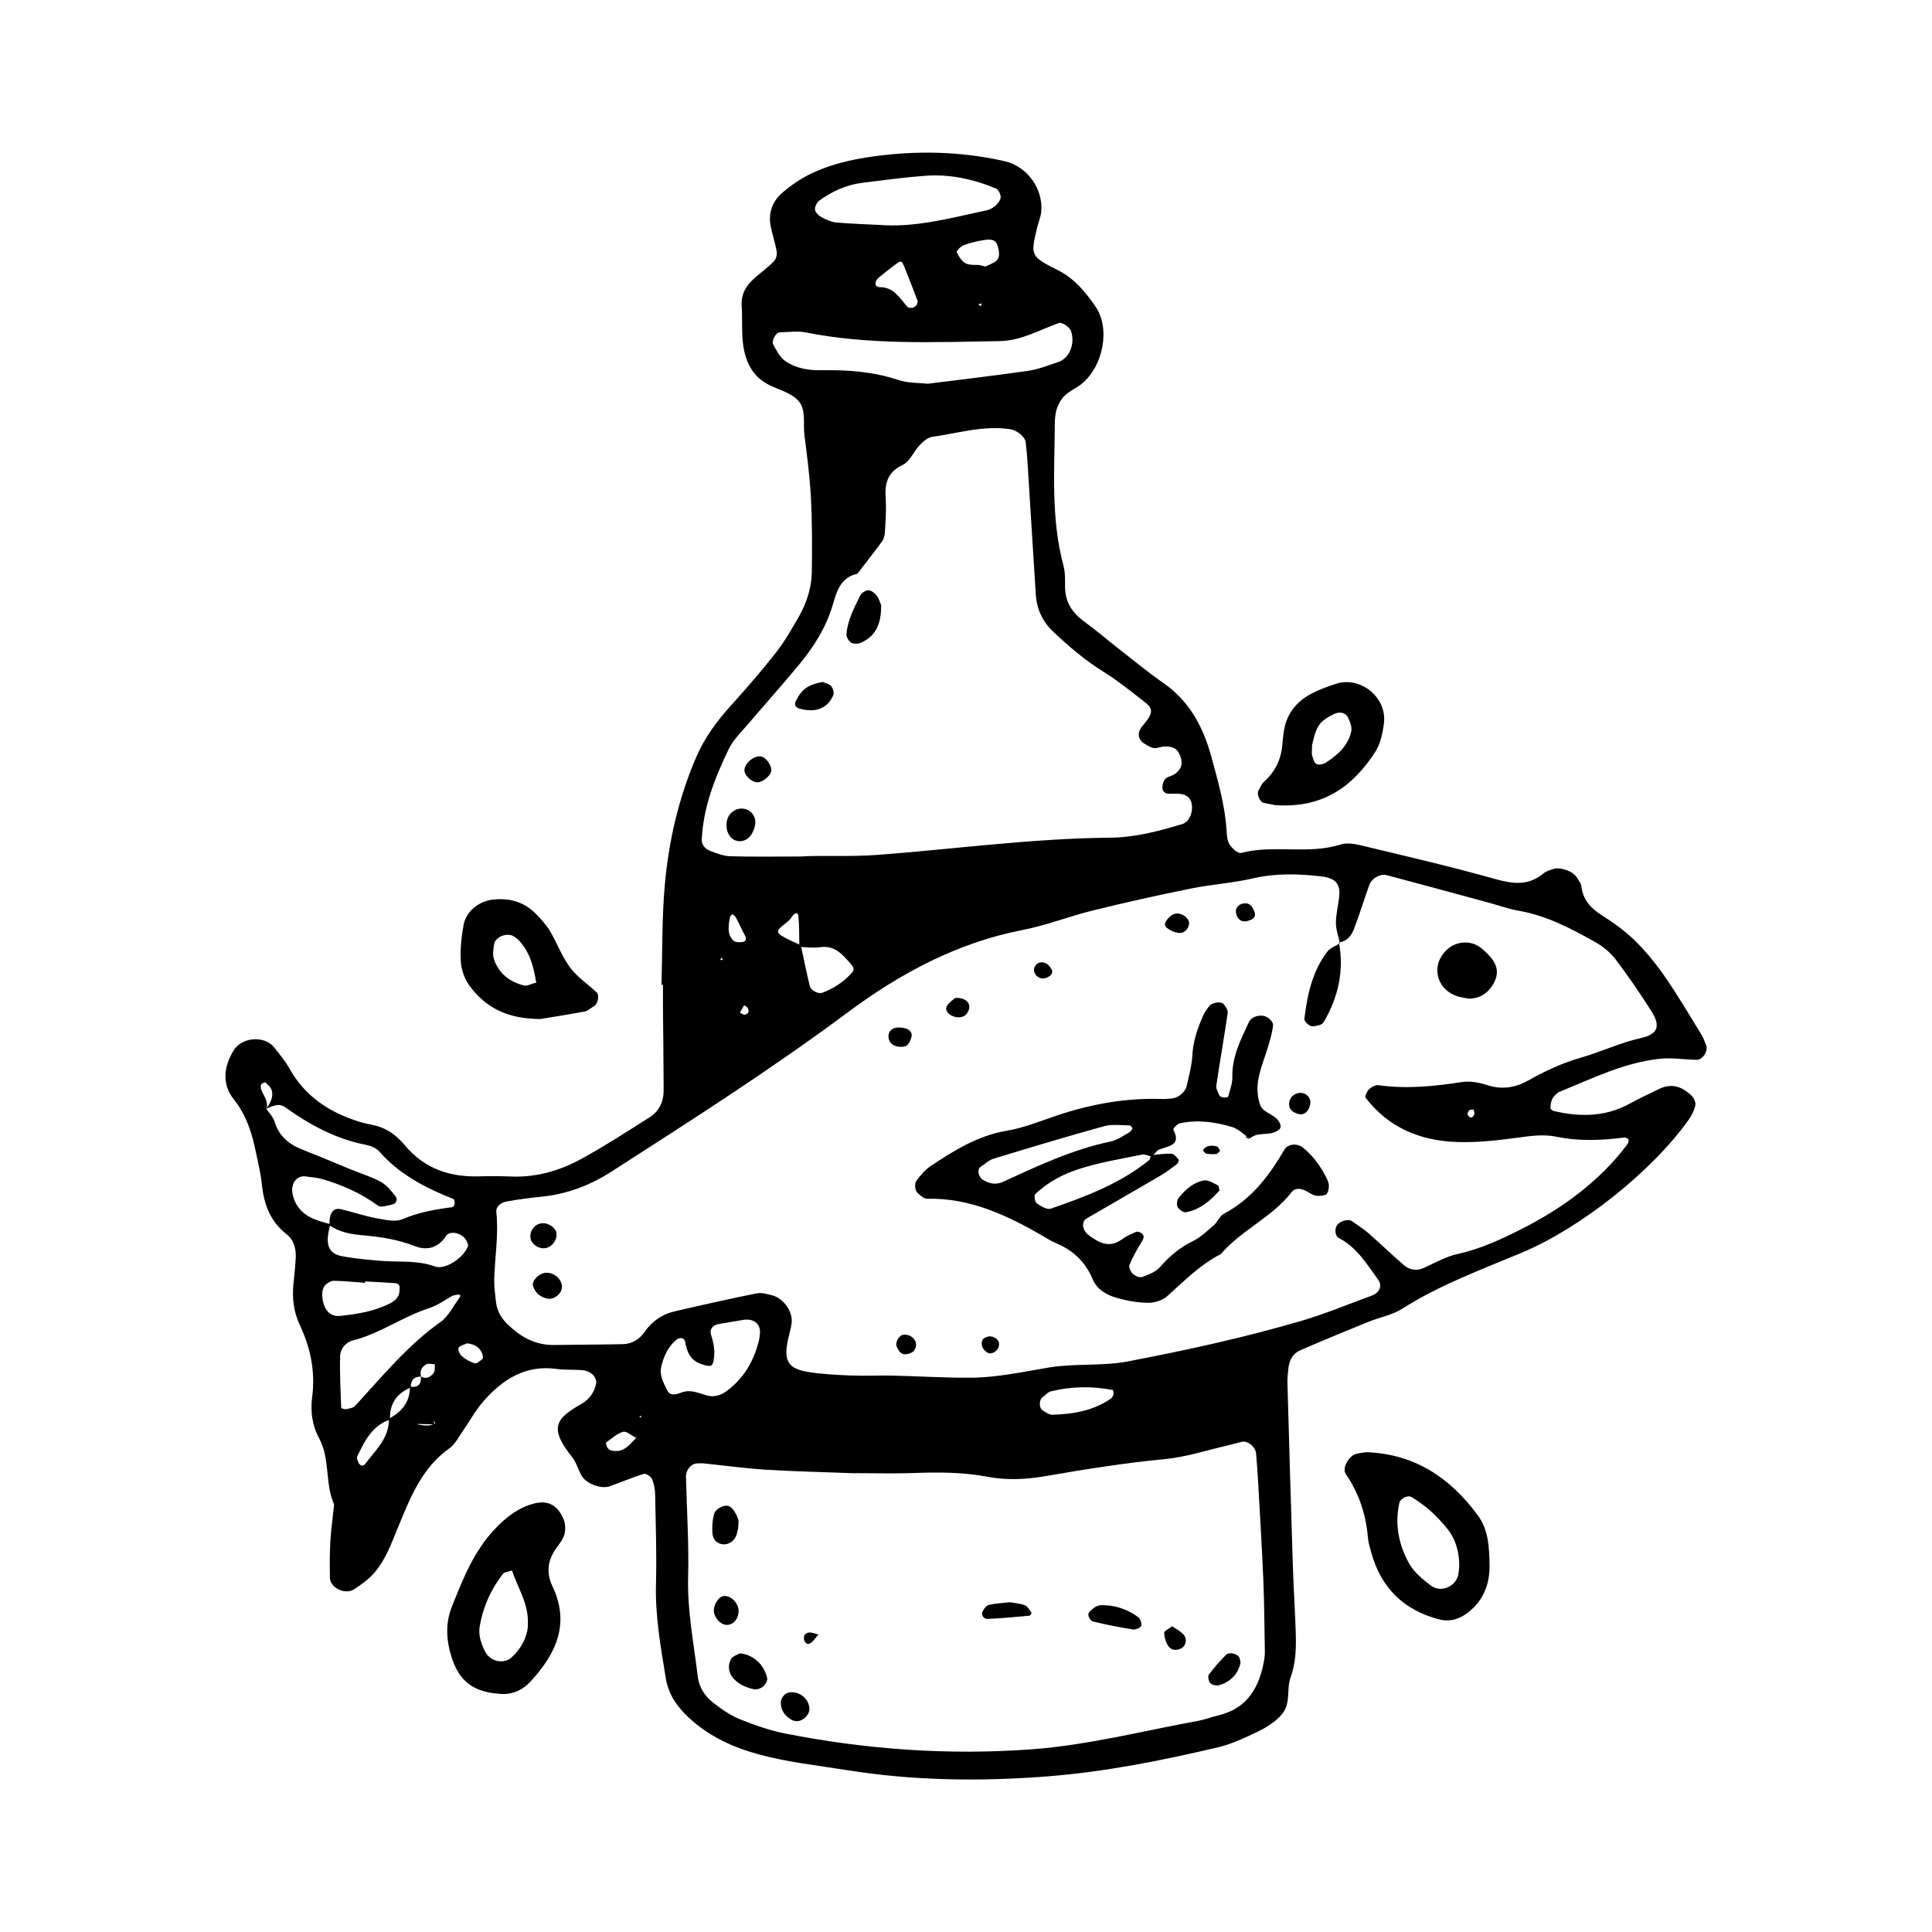 <?xml version="1.0" encoding="UTF-8"?><svg id="Layer_1" xmlns="http://www.w3.org/2000/svg" viewBox="0 0 300 300"><path d="m102.72,152.86c.15-5.19.05-10.39.52-15.55.62-6.81,2.15-13.46,4.89-19.79,1.32-3.05,3.25-5.64,5.48-8.09,2.38-2.63,4.7-5.32,6.89-8.11,1.34-1.71,2.43-3.63,3.52-5.52,1.23-2.16,2.01-4.52,2.04-7.02.05-3.82.06-7.65-.14-11.46-.17-3.26-.59-6.51-1.01-9.76-.24-1.86.35-4.07-1.08-5.48-1.1-1.08-2.81-1.54-4.27-2.24-2.77-1.33-3.87-3.76-4.2-6.58-.22-1.89-.06-3.81-.19-5.71-.13-1.82.64-3.16,1.92-4.3,1.01-.9,2.12-1.7,3.07-2.66.33-.33.53-1.03.45-1.5-.22-1.33-.68-2.63-.94-3.96-.4-2.05.27-3.88,1.79-5.18,1.42-1.23,3.04-2.33,4.74-3.11,3.5-1.62,7.29-2.34,11.09-2.76,6.27-.7,12.53-.45,18.71.95,3.49.79,6.06,4.31,5.67,7.93-.09.8-.43,1.57-.62,2.37-1.05,4.39-1.08,4.46,3.27,6.65,2.55,1.28,4.29,3.45,5.78,5.61,2.38,3.46,1.16,9.26-2.06,11.95-.83.7-1.89,1.13-2.68,1.86-.56.52-.98,1.28-1.24,2.01-.26.76-.32,1.61-.33,2.42-.05,7.36-.6,14.75,1.34,21.99.28,1.04.25,2.17.25,3.26,0,2.41,1.13,4.11,3.03,5.48,1.77,1.28,3.42,2.71,5.14,4.05,2.37,1.84,4.68,3.77,7.14,5.48,4.05,2.82,6.17,6.87,7.41,11.43,1,3.68,2.08,7.36,2.34,11.2.06.81.08,1.73.47,2.38.37.62,1.34,1.47,1.82,1.34,5.08-1.33,10.39.3,15.45-1.31.96-.31,2.18-.1,3.21.15,6.89,1.66,13.8,3.25,20.62,5.17,2.81.79,5.28,1.18,7.67-.84.39-.33.97-.48,1.47-.66,1.06-.38,3.06.3,3.66,1.25.29.46.68.93.74,1.43.26,2.08,1.43,3.38,3.16,4.48,1.84,1.16,3.65,2.46,5.19,3.98,1.74,1.71,3.3,3.65,4.69,5.66,2.01,2.92,3.81,5.99,5.67,9.01.28.46.42.99.65,1.48.41.9-.5,2.36-1.51,2.33-1.9-.05-3.83-.36-5.71-.16-5.49.59-10.4,3.04-15.43,5.08-.47.19-.92.64-1.18,1.08-.25.42-.3.99-.33,1.5,0,.14.32.4.53.45,4.1.96,8.1.92,11.9-1.21,1.43-.8,2.93-1.46,4.39-2.19,2.02-1.02,3.7-.36,5.17,1.09.34.33.6,1.02.5,1.46-.17.77-.55,1.53-1.01,2.18-5.71,8.06-16.81,16.85-25.96,20.68-6.29,2.63-12.7,4.98-18.52,8.68-1.58,1-3.56,1.35-5.33,2.07-3.53,1.44-7.06,2.88-10.55,4.41-1.03.45-1.63,1.42-1.78,2.57-.1.81-.2,1.63-.18,2.45.27,9.55.54,19.11.85,28.66.1,3.27.33,6.54.43,9.82.08,2.45.08,4.88-.79,7.28-.65,1.76.04,3.91-1.2,5.52-1.37,1.77-3.42,2.7-5.4,3.61-1.48.68-3.01,1.32-4.58,1.7-8.78,2.07-17.65,3.84-26.63,4.54-10.35.8-20.72.68-31.04-.97-4.58-.73-9.2-1.22-13.69-2.44-3.98-1.08-7.67-2.75-10.79-5.61-1.9-1.74-3.27-3.68-3.68-6.2-.8-4.85-1.66-9.68-1.53-14.64.12-4.64-.04-9.29-.13-13.93-.02-.8-.17-1.65-.49-2.38-.17-.4-.93-.91-1.25-.81-1.82.55-3.57,1.31-5.36,1.94-1.3.45-3.61-.42-4.31-1.64-.54-.94-.82-2.07-1.48-2.9-3.51-4.41-2.74-5.91,1.43-8.25,1.19-.67,2.06-1.83,2.31-3.24.07-.42-.24-1.03-.58-1.35-.37-.35-.95-.6-1.47-.65-1.35-.13-2.74-.02-4.08-.2-4.88-.68-8.43,1.64-11.42,5.06-1.24,1.42-2.15,3.14-3.24,4.7-.62.89-1.15,1.95-1.99,2.55-4.26,3.01-6.07,7.61-7.93,12.12-1.05,2.54-1.94,5.13-3.75,7.23-.87,1.01-2.01,1.81-3.13,2.55-1.4.91-3.73-.22-3.76-1.78-.04-1.91-.05-3.82.07-5.72.11-1.89.38-3.77.58-5.66-1.46-3.28-.58-7.07-2.34-10.31-1.07-1.96-1.36-4.17-1.07-6.37.52-3.93-.24-7.62-1.9-11.15-.96-2.05-1.23-4.17-1.01-6.38.14-1.36.29-2.72.36-4.08.07-1.42-.28-2.79-1.42-3.68-2.58-2.01-3.54-4.72-3.85-7.83-.16-1.62-.58-3.22-.9-4.83-.6-2.96-1.46-5.77-3.41-8.23-1.91-2.41-1.62-5.05-.08-7.63,1.26-2.1,4.82-2.4,6.34-.46.84,1.07,1.73,2.13,2.39,3.32,2.43,4.32,6.23,6.77,10.82,8.2.78.24,1.59.38,2.39.57,1.94.46,3.41,1.58,4.68,3.1,3.03,3.63,7.03,4.97,11.66,4.8,1.63-.06,3.27-.03,4.9.03,3.95.15,7.6-.95,10.98-2.82,3.58-1.97,7.02-4.2,10.47-6.39,1.48-.94,2.16-2.44,2.16-4.18-.01-4.37-.07-8.74-.11-13.11,0-1.09,0-2.18,0-3.28-.07,0-.15,0-.22,0Zm-35.26,68.32c-1.07-.03-2.13-.06-3.2-.09.72-.13.94.16.57.79-.09.16-.48.33-.61.26-.63-.32-.6-.7.03-1.05,1.14.16,2.28.55,3.36-.08l-.27-.42.12.59Zm32.39-1.52c-.36,1.21-.72,2.41-1.08,3.62-.68-.34-1.46-1.09-2-.95-.97.26-1.8,1.05-2.65,1.67-.08.06.05.52.17.74.11.19.32.39.53.45,1.91.56,2.9-.8,4.01-1.97.26-1.12.52-2.24.75-3.31.48-.19.36.18.2.09-.95-.53-.21.72.08-.34Zm-34.47-5.91c.84.46,1.51.05,1.97-.57.23-.31.13-.87.18-1.32-.44-.02-.97-.2-1.31-.02-.71.38-1.09,1.04-.84,1.91-1.13,0-1.62.61-1.59,1.7-2.22.92-3.33,2.56-3.23,4.98-2.78.94-3.94,3.33-5.09,5.72-.09.19.02.53.11.77.28.72.77.88,1.16.36,1.59-2.13,3.72-3.99,3.65-6.99,2-1.07,3.31-2.59,3.25-4.99,1.25.23,1.79-.33,1.73-1.55Zm58.74-66.72c-.04-1.61.02-3.24-.16-4.84-.07-.59-.6-.47-.98.15-.27.44-.69.81-1.11,1.12-1.26.95-1.38,1.34-.4,1.91.92.53,1.91.95,2.88,1.41.46,2.1.88,4.21,1.38,6.3.18.75,1.33,1.29,1.93,1.08,1.81-.66,3.36-1.7,4.64-3.13.43-.48.23-.88-.22-1.39-1.28-1.44-2.46-2.89-4.73-2.56-1.06.15-2.16,0-3.23-.05Zm-72.81,43.06c-.89,3.11-.4,4.57,1.88,4.99,2.1.38,4.25.58,6.38.73,2.66.18,5.33-.12,7.96.85,1.57.58,4.42-1.31,5.12-3.1.13-.34-.22-1.02-.54-1.36-.79-.82-2.31-1.09-2.85-.28-1.29,1.95-3.05,2.29-4.9,1.56-2.55-1-5.16-1.41-7.85-1.65-1.87-.16-3.76-.44-5.36-1.58-.03-1.94.58-2.78,1.86-2.47,1.84.44,3.65,1.05,5.5,1.4,1.32.24,2.88.61,4,.13,2.51-1.07,5.08-1.52,7.72-1.86.15-.02.36-.33.37-.51.02-.25-.05-.7-.2-.76-4.32-1.72-8.38-3.8-11.51-7.39-.49-.56-1.39-.89-2.15-1.04-4.64-.91-8.66-3.1-12.45-5.81-1.06-.76-2.05-.12-2.98.23.67-.87,1.21-1.82.86-2.94-.14-.44-.59-.81-.97-1.14-.08-.07-.54.13-.64.31-.11.19-.08.53,0,.77.35.98,1.17,1.83.79,3,.44.66,1.07,1.27,1.29,2,.69,2.31,2.29,3.56,4.43,4.39,2.53.98,5.03,2.06,7.55,3.09,1.51.62,3.09,1.08,4.51,1.87.89.49,1.61,1.38,2.26,2.2.41.52.15,1.16-.44,1.3-.75.17-1.81.53-2.28.18-2.67-1.96-5.62-3.25-8.77-4.15-.78-.22-1.61-.24-2.41-.37-1.4-.21-2.35,1.06-2.07,2.65.2,1.12.69,2.02,1.5,2.8,1.24,1.19,2.86,1.51,4.4,1.98Zm156.59-43.75l.16.13c-.22-1.06-.62-2.11-.62-3.17,0-1.35.37-2.7.51-4.06.21-2.01-.59-2.89-2.76-3.15-3.54-.41-7.03-.52-10.57.29-3.18.74-6.48.94-9.69,1.59-5.07,1.03-10.13,2.15-15.16,3.39-3.7.91-7.29,2.33-11.03,3.06-10.16,1.98-19.03,6.77-27.14,12.81-11.84,8.81-24.25,16.73-36.64,24.69-3.25,2.09-6.79,3.47-10.68,3.88-1.9.2-3.8.43-5.68.78-.79.15-1.63.76-1.53,1.63.38,3.55-.25,7.06-.33,10.58-.02,1.09.16,2.18.26,3.26.13,1.42.77,2.57,1.79,3.56,2.03,1.98,4.33,3.29,7.27,3.24,3.55-.06,7.09-.05,10.64-.13,1.45-.03,2.56-.72,3.41-1.93,1.14-1.61,2.7-2.72,4.63-3.16,4.24-.98,8.49-1.94,12.76-2.8.75-.15,1.62.11,2.4.31,1.79.46,3.27,2.59,3.02,4.36-.11.8-.36,1.59-.53,2.38-.76,3.37-.07,4.64,3.06,5.15,2.14.35,4.33.46,6.51.55,2.18.09,4.37-.02,6.55.02,4.09.09,8.17.36,12.26.33,4.1-.03,8.1-.92,12.14-1.59,4.02-.66,8.23-.18,12.22-.94,9.11-1.74,18.18-3.72,27.09-6.34,3.65-1.08,7.18-2.56,10.77-3.87,1.25-.46,1.7-1.54.99-2.51-1.75-2.39-3.28-4.98-6.06-6.43-.68-.35-.72-1.55-.22-2.11.51-.58,1.7-.89,2.21-.53.89.62,1.81,1.2,2.62,1.91,1.84,1.61,3.6,3.33,5.46,4.92.85.73,1.91.96,3.03.47,1.75-.77,3.45-1.78,5.28-2.18,3.52-.77,6.75-2.26,9.89-3.85,6.36-3.22,12.1-7.36,16.47-13.14.15-.21.28-.55.22-.77-.05-.17-.43-.36-.64-.34-3.52.45-7.03.61-10.54-.12-2.18-.45-4.33-.08-6.5.21-2.96.39-5.98.71-8.96.61-5.69-.19-10.64-2.22-14.2-6.89-.15-.2.23-1.01.56-1.32.36-.34.99-.68,1.45-.61,4.36.61,8.65.18,12.96-.49,1.28-.2,2.74.09,4,.5,2.27.73,4.38.34,6.31-.75,2.62-1.48,5.26-2.7,8.2-3.55,3.12-.9,6.09-2.32,9.31-3.04,2.57-.58,3.07-1.82,1.63-4.11-1.74-2.76-3.6-5.47-5.57-8.07-.8-1.06-1.91-1.99-3.07-2.65-3.8-2.14-7.65-4.18-12.04-4.94-1.6-.28-3.14-.85-4.71-1.27-5.26-1.43-10.52-2.86-15.79-4.26-.92-.25-2.28.51-2.64,1.5-.84,2.3-1.53,4.65-2.42,6.93-.39,1-1.09,1.88-2.32,2.03Zm-75.09,82.43c-4.52-.17-9.16-.27-13.79-.55-3.26-.2-6.51-.65-9.77-.99-.27-.03-.54.02-.81,0-1.02-.06-1.95.92-1.92,2.12.12,5.18.47,10.37.33,15.54-.14,5.24.89,10.31,1.5,15.45.2,1.71,1.15,3.1,2.46,4.11,1.28.99,2.66,1.94,4.15,2.54,2.27.91,4.62,1.73,7.01,2.2,12.64,2.48,25.37,3.39,38.25,2.44,8.75-.65,17.21-2.85,25.78-4.41,1.07-.19,2.1-.6,3.16-.85,4.65-1.1,6.46-4.5,7.17-8.8.09-.53.08-1.09.07-1.63-.07-3.54-.08-7.09-.23-10.63-.21-4.9-.51-9.8-.78-14.7-.09-1.63-.21-3.27-.34-4.9-.09-1.05-1.31-2.04-2.22-1.83-.79.18-1.58.43-2.37.61-3.19.73-6.34,1.77-9.57,2.08-6.25.59-12.43,1.59-18.6,2.65-2.97.51-5.97.66-8.95.09-3.78-.72-7.59-.72-11.42-.58-2.99.11-5.99.02-9.11.02Zm-8.35-95.78c3.16-.2,7.51.08,11.89-.25,11.98-.9,23.91-2.56,35.96-2.66,3.86-.03,7.57-1,11.24-2.11.93-.28,1.54-1.32,1.55-2.6,0-1.21-.65-1.98-1.84-2.09-.54-.05-1.09-.03-1.63-.02-.63.01-1.12-.28-1.14-.93-.01-.47.16-1.07.48-1.4.35-.37,1.01-.42,1.44-.73,1.08-.79,1.3-1.61.86-2.81-.41-1.11-1.1-1.54-2.51-1.47-.53.02-1.07.31-1.58.24-.51-.07-1.01-.4-1.47-.68-1.05-.62-1.17-1.75-.32-2.74,1.63-1.9,1.77-2.62.44-3.66-2.15-1.68-4.28-3.4-6.58-4.83-2.81-1.75-5.28-3.88-7.67-6.12-1.67-1.57-2.59-3.5-2.74-5.78-.44-6.81-.85-13.63-1.28-20.44-.07-1.08-.16-2.17-.29-3.24-.1-.86-1.39-1.86-2.33-2.01-4.15-.65-8.12.6-12.15,1.17-.72.1-1.45.73-1.99,1.3-.94.98-1.52,2.54-2.62,3.06-2.48,1.16-2.81,2.98-2.65,5.33.11,1.63-.02,3.28-.11,4.91-.03.53-.11,1.15-.4,1.56-1.25,1.73-2.58,3.4-3.89,5.1-2.58.57-3.18,2.64-3.81,4.8-1.01,3.46-2.9,6.48-5.17,9.23-2.61,3.16-5.35,6.21-8,9.33-1.06,1.24-2.3,2.43-2.99,3.86-2.14,4.43-3.95,9.01-4.19,14.02-.05.94.6,1.52,1.34,1.81,1,.39,2.07.79,3.12.82,3.28.1,6.56.04,11.04.04Zm19.59-73.4c5.37-.68,10.5-1.27,15.6-2.01,1.6-.23,3.15-.85,4.69-1.37,1.73-.58,2.62-2.81,1.98-4.77-.21-.65-1.4-1.45-1.89-1.28-3.05,1.07-5.82,2.76-9.27,2.81-10.06.15-20.12.63-30.09-1.36-1.29-.26-2.67-.02-4.01,0-.58.01-1.32,1.35-.98,1.93.52.91,1.04,1.97,1.86,2.53,1.59,1.09,3.51,1.45,5.45,1.42,4.1-.07,8.13.19,12.07,1.51,1.5.51,3.21.43,4.6.59Zm-7.74-24.68c5.8.5,11.32-1.07,16.9-2.25.51-.11,1.03-.42,1.42-.77.36-.33.75-.85.75-1.28,0-.45-.33-1.17-.71-1.33-3.54-1.47-7.23-2.28-11.07-1.98-3.25.25-6.49.68-9.72,1.09-2.47.31-4.69,1.32-6.68,2.78-.38.28-.7.95-.64,1.4.06.43.56.91.99,1.15.7.38,1.49.74,2.26.82,2.16.21,4.34.26,6.51.38Zm-66.02,166.28c-.97.53-2.25,1.48-3.69,1.95-4.1,1.32-7.62,3.97-11.84,5.01-1.04.26-1.91,1.27-1.94,2.38-.08,2.68.06,5.37.16,8.05,0,.1.5.28.73.24.49-.1,1.12-.18,1.42-.51,4.21-4.54,8.11-9.38,13.25-13.01,1.25-.88,2.01-2.49,2.96-3.78.34-.46.1-.64-1.05-.33Zm45.27,3.74c-1.33.22-2.66.43-3.99.67-.89.16-1.43.81-1.16,1.67.41,1.31.67,2.56.4,3.95-.19,1-.43,1.04-1.72.66-1.86-.55-2.41-1.88-2.71-3.56-.1-.57-.81-.72-1.33-.3-1.29,1.07-1.97,2.52-2.36,4.14-.35,1.46.38,2.64.96,3.8.44.87,1.43.55,2.17.27,1.41-.53,2.62.08,3.91.45,1.09.32,2.13.02,3.05-.64,2.74-2,4.31-4.75,5.09-7.99.06-.26.07-.54.11-.8.23-1.54-.78-2.51-2.41-2.32Zm-58.87-5.95c0,.07,0,.15-.01.22-1.63-.12-3.25-.3-4.88-.32-.45,0-1.01.37-1.35.73-.67.72-.49,2.75.28,3.83.5.71,1.21.98,2.1.89,2.72-.28,5.4-.72,7.85-2,.45-.24.91-.63,1.15-1.07.23-.43.23-1.02.21-1.53,0-.17-.34-.45-.54-.47-1.6-.12-3.2-.19-4.81-.28Zm116.24,17.48c-.05-.22-.06-.61-.14-.62-3.22-.62-6.44-.57-9.62.21-.48.12-.86.62-1.3.93-.57.41-.54,1.72.07,2.06.46.26.96.65,1.43.64,3.27-.09,6.44-.61,9.2-2.56.18-.13.24-.44.36-.66Zm-30.64-169.02c.07-.23.27-.52.2-.7-.65-1.75-1.34-3.49-2.04-5.23-.46-1.14-.49-1.14-1.73-.2-.65.49-1.28,1-1.92,1.51-.21.17-.43.33-.59.53-.47.59-.33,1.24.39,1.24,2.23,0,3.11,1.72,4.32,3.07.14.15.5.17.75.13.22-.03.42-.22.63-.34Zm9.83-6.28c.49.1.81.28,1,.18.67-.33,1.58-.62,1.86-1.19.29-.59.11-1.56-.17-2.23-.38-.89-1.36-.75-2.12-.63-1.05.17-2.11.43-3.1.81-.44.17-1.11.9-1.03,1.07.32.66.79,1.43,1.41,1.73.67.33,1.58.2,2.15.25Zm-38.39,100.77c-.14.17-.37.33-.4.53-.2,1.25-.48,2.56.54,3.59.27.27.91.29,1.35.24.67-.08.75-.51.4-1.14-.48-.88-.88-1.8-1.35-2.68-.11-.21-.36-.36-.55-.53Zm-41.23,66.67c-.46.22-1.11.34-1.3.7-.14.27.18,1,.51,1.28.58.49,1.3.91,2.02,1.11.32.09.84-.38,1.19-.69.12-.1.06-.5-.02-.73-.39-1.13-1.29-1.56-2.41-1.68Zm156.3-36.3c-.22.03-.51-.02-.64.1-.17.16-.35.53-.27.68.33.61.75.59,1.04-.05.08-.19-.07-.48-.12-.73Zm-76.95-125.05l.48.29.09-.42-.56.14Zm-36.33,110.33c.65-.09.89-.46.6-1.05-.09-.19-.38-.29-.57-.43l-.66,1.13c.21.12.42.23.63.35Zm-3.45-8.9l-.24.35.4.05-.15-.4Z"/><path d="m77.47,263.01c-4.04-.3-6.17-2.04-7.32-5.59-.86-2.68-1.03-5.32.03-7.97,1.71-4.29,3.41-8.6,6.67-12.03,1.7-1.79,3.58-3.3,6.06-3.95,2.05-.53,3.58.12,4.56,2.33.3.68.38,1.58.21,2.3-.17.76-.69,1.47-1.17,2.11-1.42,1.91-1.78,3.88-.73,6.09,2.77,5.81.58,10.49-3.39,14.79-1.41,1.53-3.09,2.12-4.92,1.92Zm4.5-10.44c0-.44,0-.71,0-.99-.06-2.81-1.61-5.15-2.47-7.71-.49.18-1.17.2-1.43.55-1.85,2.4-3.08,5.12-3.58,8.12-.24,1.39.22,2.68.84,3.92.78,1.55,2.92,2.01,4.11.9,1.46-1.36,2.35-2.98,2.54-4.8Z"/><path d="m231.3,243.1c.02,2.9-.94,5.34-3.23,7.2-1.36,1.1-2.91,1.59-4.58,1.16-5.47-1.41-9.02-4.85-10.54-10.32-.22-.79-.47-1.59-.54-2.39-.31-3.59-1.39-6.88-3.44-9.87-.64-.94.54-2.95,1.74-3.15.53-.09,1.08-.25,1.61-.23,7.39.31,12.88,3.99,17.14,9.78,1.71,2.32,1.79,5.09,1.84,7.83Zm-4.71.22c.03-2.15-.47-4.23-1.91-6.01-1.55-1.92-3.35-3.56-5.48-4.84-.6-.36-1.75.2-1.91.91-.74,3.35-.09,6.54,1.54,9.43.77,1.35,2.11,2.46,3.39,3.42,1.63,1.22,4.1-.02,4.27-2,.02-.27.06-.54.1-.91Z"/><path d="m83.85,158.23c-5.27-.02-8.5-1.9-10.91-5.11-.78-1.04-1.29-2.48-1.38-3.77-.13-1.87.09-3.8.41-5.66.37-2.16,2.37-3.77,4.62-4.01,2.59-.27,4.88.39,6.71,2.31.75.79,1.52,1.61,2.07,2.53,1.11,1.87,1.87,3.98,3.15,5.71,1.11,1.49,2.75,2.58,4.13,3.87.47.44.16,1.86-.42,2.15-.48.24-.9.71-1.4.81-2.68.5-5.37.91-6.96,1.18Zm-.57-5.53c-.45-3.02-1.18-5.01-2.69-6.66-.18-.2-.41-.35-.62-.52-1-.82-3.01-.18-3.24,1.09-.14.77-.26,1.65-.02,2.36.75,2.2,2.41,3.48,4.65,4.06.62.16,1.87-.64,1.92-.34Z"/><path d="m197.9,125s-.83-.18-1.62-.31c-.63-.1-1.19-1.38-.86-1.95.27-.46.47-1.01.85-1.35,1.71-1.52,2.64-3.41,2.84-5.67.07-.81.15-1.62.29-2.42.46-2.6,2.01-4.42,4.28-5.61,1.19-.63,2.48-1.09,3.77-1.51,3.77-1.24,7.93,2.09,7.45,6.09-.19,1.57-.56,3.29-1.41,4.58-3.47,5.28-8.08,8.73-15.59,8.16Zm5.83-9.26c0,1.03-.07,1.32.01,1.56.17.48.31,1.15.66,1.33.38.19,1.1.04,1.5-.22,1.81-1.18,3.44-2.62,3.92-4.83.15-.67-.19-1.53-.52-2.19-.43-.85-1.42-.86-2.1-.54-.92.44-1.96,1.04-2.46,1.86-.66,1.1-.84,2.48-1.01,3.04Z"/><path d="m178.68,179.39c1.08-.1,2.16-.29,3.23-.24.4.02.81.56,1.12.93.08.09-.12.57-.31.71-.86.65-1.72,1.29-2.64,1.83-3.76,2.21-7.56,4.37-11.33,6.57-.89.52-.72,1.84.32,2.62,1.61,1.2,3.23,2.07,5.19.6.64-.48,1.4-.79,2.14-1.12.19-.09.53,0,.73.12.61.38.54.8.16,1.41-.72,1.15-1.39,2.35-1.91,3.6-.14.34.19,1.06.53,1.38.35.33,1.06.63,1.44.49.99-.36,2.11-.78,2.77-1.54,1.47-1.67,3.07-3.04,5.09-4.02,1.19-.58,2.21-1.56,3.23-2.44.61-.53.95-1.47,1.62-1.83,4.26-2.25,7.01-5.87,9.36-9.91.56-.97,2.02-1.05,2.87-.37,1.75,1.4,2.97,3.18,3.9,5.18.33.71.11,2.08-.44,2.2-.49.11-1.04.2-1.51.09-.51-.12-.97-.49-1.45-.73-.78-.38-1.66-.53-2.22.19-3.05,3.92-7.81,5.89-11.01,9.63-3.22,1.63-5.69,4.19-8.34,6.55-.74.66-1.99,1.02-3.01,1.01-1.61-.02-3.25-.33-4.81-.77-1.59-.45-3.05-1.28-3.75-2.93-1.12-2.66-3.04-4.48-5.7-5.57-.75-.31-1.44-.78-2.15-1.19-5.49-3.15-11.14-5.82-17.69-5.7-.26,0-.58-.06-.78-.21-.41-.31-.92-.64-1.1-1.07-.17-.44-.18-1.17.08-1.52.64-.86,1.37-1.73,2.25-2.31,3.64-2.41,7.3-4.7,11.77-5.45,2.67-.45,5.24-1.51,7.83-2.38,5.23-1.75,10.57-2.72,16.1-2.55.54.02,1.09-.03,1.63-.07,1.01-.07,2.13-.91,2.37-1.95.37-1.58.8-3.18.89-4.79.12-2.25.84-4.27,1.73-6.27.22-.49.59-.9.89-1.35.34-.51,1.8-.79,2.21-.32.33.37.72.95.66,1.37-.55,3.77-1.21,7.52-1.77,11.29-.07.47.24,1.02.45,1.5.08.17.38.3.6.34.26.04.75,0,.78-.09.28-1.02.68-2.07.66-3.1-.07-3.15,1.32-5.81,2.58-8.52.4-.87,1.89-1.29,2.85-.72.41.24.93.82.89,1.2-.09,1.05-.41,2.09-.7,3.11-.53,1.82-1.3,3.6-1.61,5.46-.22,1.3-.12,2.81.38,4,.35.84,1.67,1.23,2.46,1.94.36.33.73,1,.63,1.39-.1.37-.77.73-1.25.85-.79.19-1.64.12-2.43.3-.5.11-.94.47-1.41.71l.27-.17c-.9-.6-1.72-1.46-2.7-1.76-2.62-.78-5.33-1.16-8.06-.59-.43.09-1.14.85-1.07.98,1.29,2.52-.76,2.54-2.19,3.11-.45.18-.75.73-1.12,1.11-.53-.12-1.1-.42-1.58-.32-3.19.65-6.43,1.19-9.53,2.16-2.57.8-5.03,2.06-7.02,3.98-.21.2-.05,1.21.24,1.42.63.45,1.6,1.03,2.18.83,5.38-1.86,10.72-3.87,15.23-7.5.18-.15.21-.49.31-.75Zm-2.8-4.18c-.15-.16-.3-.46-.45-.46-1.33,0-2.73-.22-3.97.12-5.75,1.59-11.47,3.31-17.18,5.05-.74.23-1.37.84-2.04,1.29-.58.4-.3,1.6.45,2.03.98.57,1.96.78,3.06.27,5.42-2.49,10.82-5.03,16.72-6.26,1.03-.21,1.96-.91,2.91-1.43.22-.12.34-.41.5-.63Z"/><path d="m228.05,155.07c-.53-.12-1.35-.19-2.08-.49-3.11-1.25-3.73-4.91-1.26-7.15,1.44-1.3,3.63-1.46,5.15-.31.63.48,1.22,1.05,1.72,1.66.92,1.12,1.13,2.38.46,3.71-.84,1.67-2.2,2.59-4,2.58Z"/><path d="m207.91,146.34c.82,4.41-.11,8.49-2.33,12.31-.12.21-.37.43-.6.49-.48.13-1.06.32-1.48.16-.42-.16-1-.76-.96-1.09.46-3.73,1.23-7.4,3.59-10.47.44-.58,1.28-.85,1.94-1.27,0,0-.16-.13-.16-.13Z"/><path d="m189.36,184.86c-1.41,1.58-3.01,2.96-5.19,3.38-.39.07-1.07-.39-1.3-.79-.2-.35-.12-1.09.14-1.42,1.02-1.3,2.28-2.43,3.93-2.73.65-.12,1.45.41,2.15.74.17.08.17.49.28.83Z"/><path d="m87.25,199.94c-.06.99-1.25,1.91-2.25,1.71-1.11-.23-1.89-.89-2.23-1.96-.25-.78.9-1.96,1.92-2.05,1.35-.12,2.64,1.03,2.57,2.3Z"/><path d="m84.14,189.95c1.08-.1,2.25.75,2.28,1.67.04,1.08-.78,2.08-1.81,2.2-1.07.12-2.18-.71-2.25-1.69-.08-1.11.71-2.08,1.78-2.18Z"/><path d="m148.3,154.97c1.53-.13,2.44.72,2.17,1.72-.22.78-.73,1.28-1.58,1.28-1.26,0-2.32-.97-1.87-1.74.33-.57.97-.97,1.29-1.26Z"/><path d="m182.68,141.85c1.1-.06,2.18.94,1.93,1.81-.23.8-.88,1.31-1.64,1.2-.69-.1-1.46-.46-1.95-.95-.52-.52.71-2.01,1.66-2.06Z"/><path d="m140.35,162.52c-1.47.19-2.37-.51-2.39-1.6-.02-.78.59-1.35,1.48-1.37,1.44-.04,2.33.58,2.09,1.48-.21.77-.58,1.42-1.18,1.49Z"/><path d="m203.47,171.18c-.07,1.24-.9,2.07-1.84,1.8-.75-.22-1.42-.55-1.46-1.46-.04-1.08.84-1.88,1.93-1.81.76.05,1.41.74,1.37,1.48Z"/><path d="m161.67,151.91c-.78-.16-1.31-1.01-1.05-1.68.29-.73,1.09-1.05,1.87-.6.39.22.75.69.88,1.12.18.64-.89,1.33-1.7,1.16Z"/><path d="m155.11,209.06c-.21.78-1.17,1.34-1.77.98-.72-.43-1.08-1.16-.81-1.93.11-.32.82-.62,1.23-.6.98.06,1.55.81,1.34,1.55Z"/><path d="m140.17,207.29c1.01-.23,2.13.59,2.07,1.56-.06.89-.58,1.26-1.38,1.41-.98.19-1.33-.51-1.63-1.19-.27-.6.36-1.66.94-1.79Z"/><path d="m194.77,141.54c.25.6.07,1.01-.52,1.28-1.17.54-2,.2-2.31-.98-.2-.75.34-1.45,1.2-1.56.96-.12,1.33.51,1.62,1.25Z"/><path d="m189.47,178.68c-.2.18-.38.48-.6.51-.52.06-1.06.04-1.58-.06-.2-.04-.52-.53-.49-.58.58-.73,1.39-.75,2.19-.51.2.06.31.42.47.64Z"/><path d="m193.74,176.9c.02-.18.05-.36.07-.54-.57.21-.5.33.2.35,0,.02-.27.19-.27.19Z"/><path d="m170.77,249.26c2.15-.09,4.15.53,5.91,1.8.35.25.65.99.54,1.37-.09.31-.87.66-1.29.59-2.09-.33-4.17-.74-6.23-1.24-.33-.08-.77-.79-.7-1.13.07-.41.61-.75.98-1.07.19-.16.49-.2.78-.32Z"/><path d="m114.62,237.32c-.07.28-.13.53-.19.79-.25,1.11-1.22,1.81-2.24,1.68-.95-.11-1.45-.79-1.54-1.54-.12-1.01-.03-2.09.2-3.08.22-.96,1.83-1.72,2.55-1.19.55.4.92,1.14,1.19,1.8.18.45.03,1.04.03,1.54Z"/><path d="m156.79,248.79c.79.14,1.62.18,2.36.48.43.17.72.73,1.02,1.15.04.06-.18.45-.3.46-2.15.2-4.31.41-6.47.5-.65.03-1.06-.55-.85-1.08.17-.43.58-.98.98-1.08,1.05-.26,2.15-.29,3.26-.42Z"/><path d="m114.87,256.73c2.02.16,3.82,1.73,4.26,3.88.08.38-.31,1-.66,1.29-.36.29-.99.51-1.42.41-1.28-.3-2.48-.8-3.34-1.9-.6-.77-.75-1.99-.11-2.91.26-.37.84-.52,1.27-.76Z"/><path d="m192.49,257.49c.04.26.17.54.12.78-.4,1.73-1.54,2.84-3.18,3.38-.43.14-1.14.03-1.47-.26-.28-.25-.45-1.08-.25-1.36.8-1.09,1.72-2.09,2.66-3.06.52-.54,1.93-.15,2.12.52Z"/><path d="m122.55,262.79c1.63-.21,3.18,1.05,3.13,2.67-.01.45-.35,1.01-.71,1.3-.61.49-1.34.73-2.16.23-.97-.6-1.52-1.38-1.57-2.54-.03-.72.59-1.56,1.31-1.65Z"/><path d="m112.95,252.31c-.88.06-1.86-.83-2.08-1.9-.19-.92.54-2.31,1.33-2.54,1.1-.32,2.49.96,2.49,2.29,0,1.17-.73,2.08-1.74,2.15Z"/><path d="m182,252.52c.57.39,1.27.74,1.76,1.27.6.64.42,1.71-.22,2.1-.75.45-1.6.42-2.09-.24-.43-.57-.64-1.39-.68-2.12-.02-.27.7-.58,1.23-1Z"/><path d="m127.08,253.81c-.33.39-.63.81-.99,1.16-.18.17-.5.34-.71.29-.2-.04-.44-.34-.5-.57-.17-.63.11-1.14.75-1.19.47-.04.97.19,1.46.3Z"/><path d="m136.82,93.95c.03,2.53-.58,4.78-3.21,5.88-.43.18-1.12.17-1.49-.07-.37-.24-.72-.9-.68-1.33.19-2.15,1.19-4.05,2.13-5.95.2-.41.84-.83,1.28-.83.43,0,.96.44,1.28.83.33.39.45.95.69,1.47Z"/><path d="m117.22,128.25c-.39,1.66-1.41,2.55-2.69,2.34-1.22-.2-1.96-1.62-1.65-3.15.29-1.39,1.73-2.23,3.04-1.75,1.03.38,1.57,1.44,1.3,2.56Z"/><path d="m127.79,105.9c.44.21,1.03.31,1.29.65.27.36.47,1.05.3,1.42-.88,2.05-2.77,2.75-5.2,2.07-.67-.19-.91-.59-.59-1.21.94-1.87,1.92-2.54,4.2-2.94Z"/><path d="m115.6,119.5c.16-1.26,1.93-2.5,2.94-1.9.58.34,1.11,1.14,1.23,1.82.15.83-1.19,1.98-2.08,2.05-.92.08-2.2-1.13-2.09-1.96Z"/></svg>